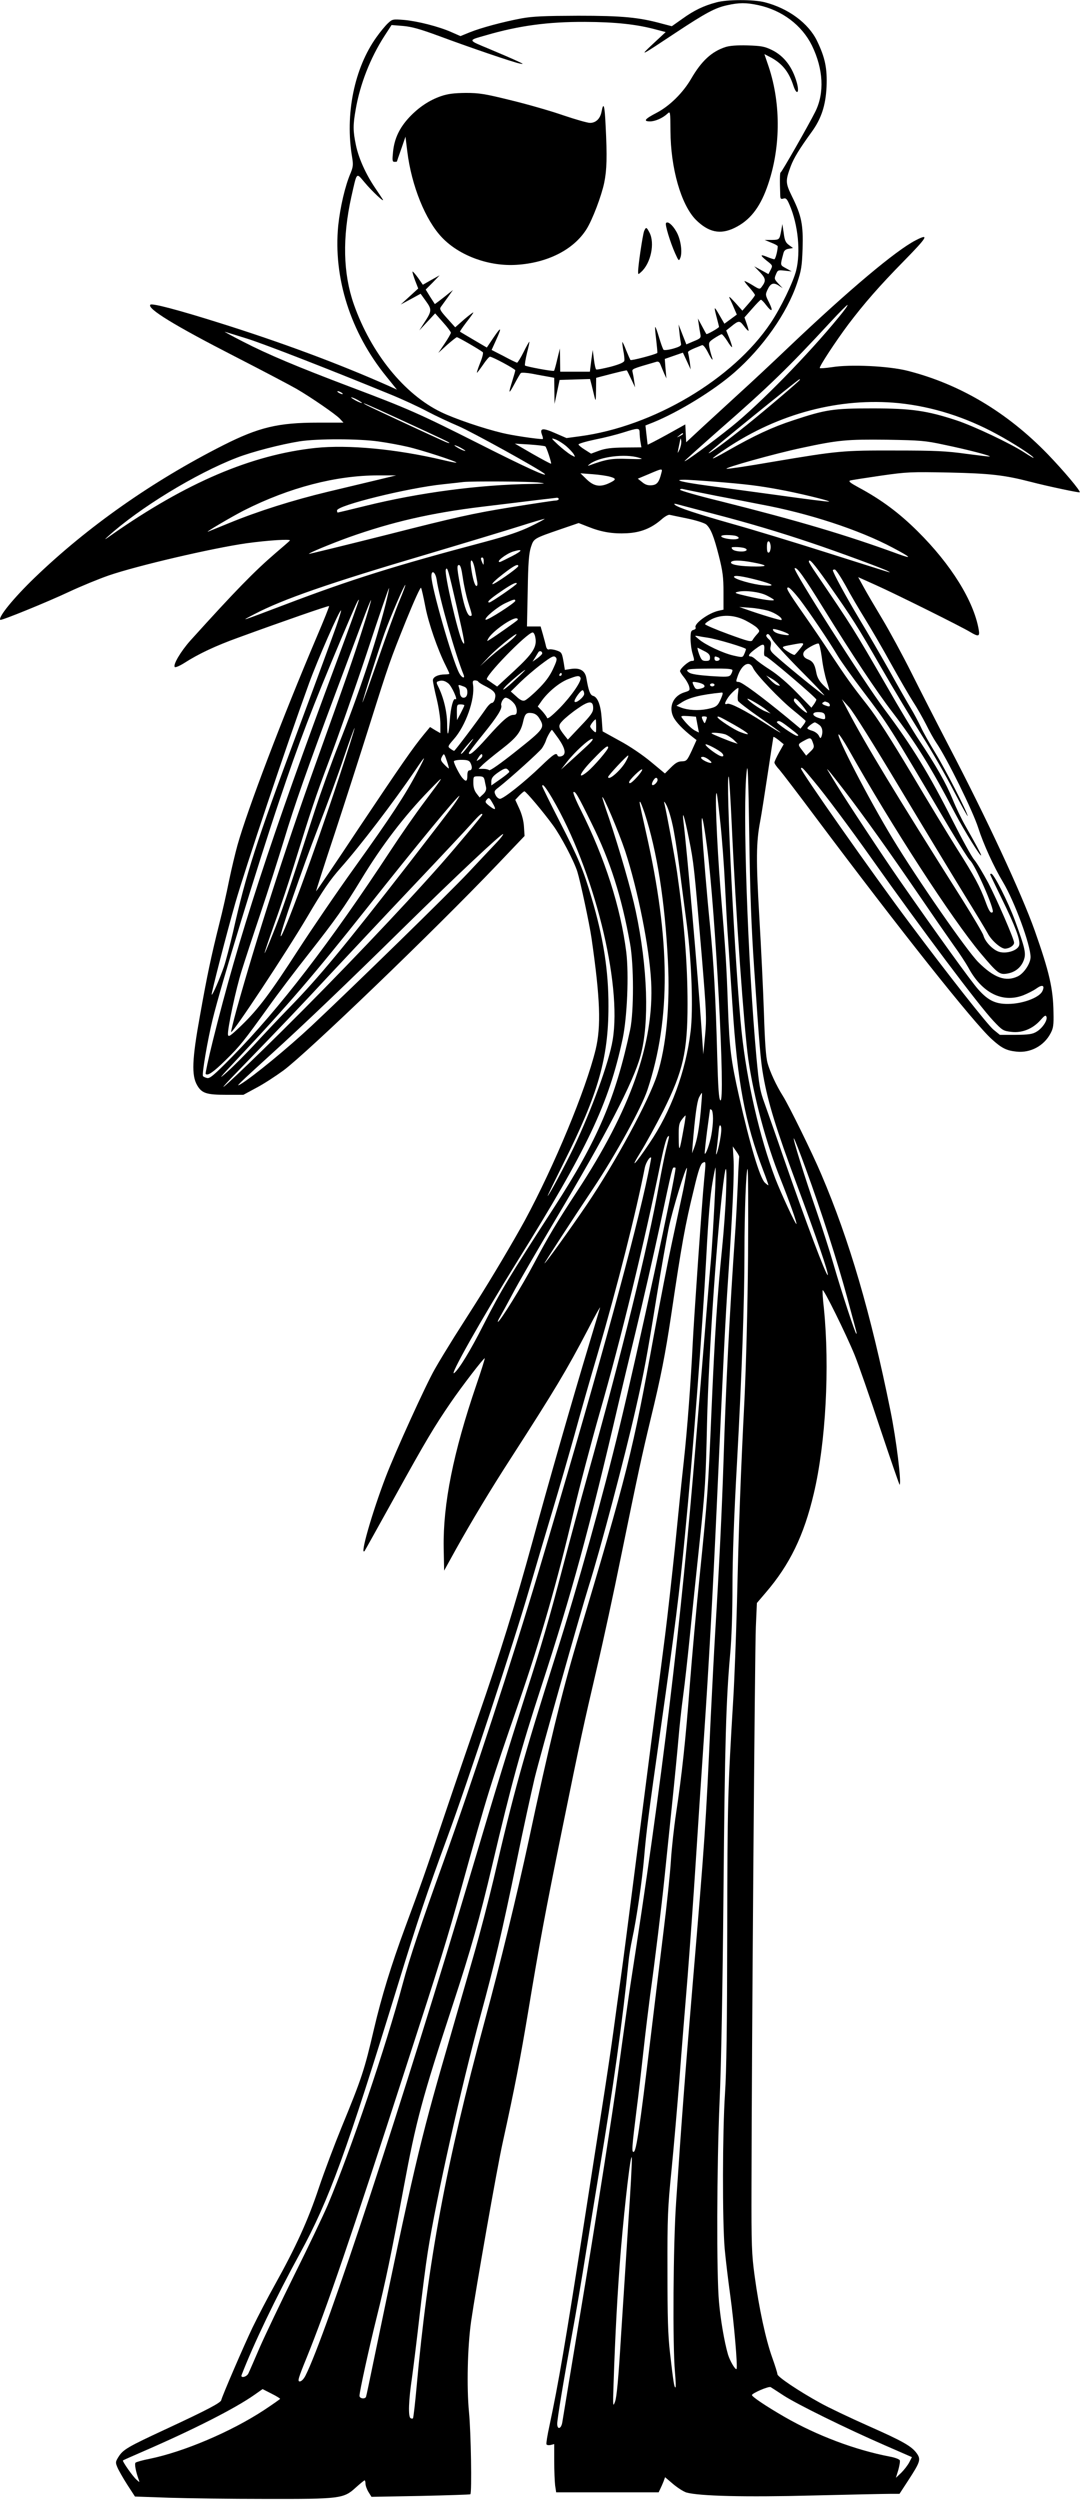 <?xml version="1.0" standalone="no"?>
<!DOCTYPE svg PUBLIC "-//W3C//DTD SVG 20010904//EN"
 "http://www.w3.org/TR/2001/REC-SVG-20010904/DTD/svg10.dtd">
<svg version="1.0" xmlns="http://www.w3.org/2000/svg"
 width="721pt" height="1668pt" viewBox="0 0 721 1668"
 preserveAspectRatio="xMidYMid meet">
<g transform="translate(0,1668) scale(0.1,-0.1)"
fill="#000000" stroke="none">
<path d="M4782 16664 c-84 -22 -150 -54 -226 -109 l-71 -50 -65 17 c-153 42
-263 53 -560 53 -230 -1 -303 -4 -380 -18 -122 -23 -268 -62 -345 -93 l-61
-25 -59 26 c-85 38 -228 74 -318 82 -76 6 -78 5 -108 -23 -17 -16 -51 -57 -75
-91 -149 -207 -212 -517 -163 -804 8 -48 6 -63 -10 -103 -37 -85 -70 -228 -83
-351 -34 -349 82 -713 321 -1007 l71 -88 -57 26 c-331 147 -715 290 -1133 421
-270 85 -445 131 -456 120 -25 -25 161 -139 561 -344 193 -99 379 -197 415
-218 98 -57 262 -170 289 -199 l24 -26 -169 0 c-268 0 -396 -31 -634 -151
-474 -240 -907 -545 -1259 -884 -141 -136 -245 -264 -229 -281 7 -6 312 118
463 189 77 36 194 84 260 107 192 66 695 183 920 215 145 20 302 30 290 18 -5
-6 -48 -43 -95 -83 -144 -124 -268 -251 -569 -584 -65 -73 -118 -163 -104
-177 4 -4 33 8 63 27 95 61 209 115 365 171 290 106 598 213 602 209 2 -2 -35
-95 -83 -207 -229 -539 -462 -1151 -528 -1386 -14 -50 -40 -158 -57 -240 -16
-81 -45 -209 -64 -283 -56 -224 -82 -347 -130 -617 -53 -292 -57 -398 -19
-464 31 -54 63 -64 194 -64 l115 0 87 47 c48 25 129 78 181 116 161 120 999
925 1424 1370 l185 194 -4 61 c-2 39 -14 84 -31 121 l-27 59 27 29 c15 15 30
28 34 28 10 0 128 -140 191 -227 52 -71 138 -234 162 -308 20 -64 81 -348 95
-445 58 -403 65 -588 27 -745 -66 -269 -275 -773 -472 -1138 -79 -144 -221
-384 -331 -557 -33 -52 -96 -151 -140 -220 -43 -69 -102 -165 -130 -215 -59
-102 -265 -555 -328 -720 -92 -241 -175 -531 -141 -494 2 2 93 166 203 364
208 376 263 467 371 625 73 107 223 302 228 297 2 -2 -23 -82 -56 -178 -154
-451 -223 -795 -218 -1087 l3 -152 79 143 c105 188 233 401 369 611 293 455
369 582 510 851 48 94 86 161 83 150 -3 -11 -37 -123 -75 -250 -108 -358 -274
-936 -376 -1311 -114 -416 -221 -761 -361 -1164 -58 -168 -159 -462 -224 -655
-142 -422 -155 -457 -264 -752 -95 -257 -159 -466 -210 -684 -63 -271 -81
-326 -216 -654 -45 -110 -114 -292 -152 -405 -73 -219 -154 -395 -293 -645
-46 -82 -113 -211 -149 -285 -58 -121 -204 -460 -209 -485 -3 -17 -96 -66
-354 -186 -276 -128 -301 -143 -333 -194 -19 -31 -20 -36 -6 -69 8 -19 37 -70
65 -114 l52 -80 227 -8 c125 -4 414 -8 642 -8 501 -1 524 2 604 75 30 27 57
49 60 49 3 0 6 -10 6 -22 0 -13 9 -38 20 -56 l20 -32 327 6 c181 4 330 9 333
11 11 10 4 416 -9 548 -16 167 -10 434 14 605 30 208 174 1029 211 1194 83
378 117 556 169 867 77 465 113 657 225 1209 128 630 145 705 235 1091 42 178
114 511 160 739 115 562 138 669 200 927 66 271 97 429 135 683 72 485 93 602
152 843 30 128 45 170 59 178 23 12 22 14 9 -122 -13 -131 -67 -914 -75 -1074
-13 -264 -36 -576 -60 -795 -14 -124 -40 -382 -59 -575 -20 -192 -49 -453 -65
-580 -16 -126 -59 -459 -96 -740 -36 -280 -90 -701 -120 -935 -30 -234 -65
-506 -79 -605 -14 -99 -37 -265 -51 -370 -14 -104 -50 -345 -80 -535 -30 -190
-79 -507 -110 -705 -133 -853 -176 -1104 -238 -1396 -13 -59 -21 -111 -19
-118 2 -6 14 -8 28 -5 l24 6 0 -115 c0 -63 3 -135 6 -161 l7 -46 342 0 342 0
11 23 c6 12 16 35 22 50 l10 28 54 -46 c30 -25 69 -50 88 -56 85 -24 389 -32
846 -20 251 6 484 11 517 11 l60 0 58 89 c80 123 86 140 58 180 -35 49 -91 81
-326 185 -121 54 -265 122 -320 153 -142 78 -285 174 -285 191 0 8 -16 59 -35
112 -43 120 -88 329 -117 543 -20 147 -22 203 -21 602 1 862 22 3573 29 3730
l7 159 58 68 c161 187 256 382 322 663 80 338 107 842 67 1238 -7 59 -10 112
-8 118 5 14 157 -294 213 -431 25 -61 102 -282 171 -491 70 -209 128 -378 130
-376 13 13 -22 302 -62 497 -131 647 -273 1134 -461 1574 -58 138 -217 461
-257 524 -43 68 -86 161 -102 219 -11 41 -18 141 -24 333 -5 151 -19 442 -31
645 -22 379 -21 494 6 635 8 41 30 183 50 315 20 132 37 243 38 247 1 4 17 -6
36 -21 l33 -27 -31 -55 c-17 -31 -31 -61 -31 -67 0 -7 15 -29 34 -49 18 -21
129 -166 246 -323 556 -742 1051 -1366 1171 -1474 67 -61 99 -76 165 -83 93
-10 183 38 227 121 19 35 22 56 20 141 -2 158 -28 270 -125 545 -89 250 -322
751 -572 1229 -79 152 -192 373 -251 491 -59 118 -147 280 -195 360 -48 80
-104 175 -124 212 l-37 67 118 -53 c132 -59 579 -281 633 -315 52 -31 62 -28
54 17 -33 192 -185 436 -408 657 -123 122 -242 211 -395 293 -55 30 -69 41
-55 46 11 3 102 17 204 32 175 25 200 26 455 21 275 -6 371 -17 545 -62 111
-29 324 -74 328 -70 8 8 -109 146 -213 254 -272 281 -589 469 -937 557 -126
32 -382 44 -504 24 -42 -6 -78 -9 -81 -6 -7 7 105 177 190 291 106 140 207
256 371 423 159 162 173 187 78 138 -132 -68 -446 -332 -841 -707 -112 -107
-263 -248 -335 -313 -72 -66 -181 -166 -243 -223 l-112 -104 -3 59 -3 60 -124
-69 c-69 -38 -126 -67 -127 -66 -1 1 -4 30 -8 65 l-7 63 53 21 c171 70 404
213 541 333 189 165 351 395 418 595 28 83 33 112 37 230 5 160 -7 221 -70
348 -45 92 -45 105 -9 203 21 55 56 113 140 229 64 88 93 176 99 300 5 123 -9
194 -63 306 -57 119 -193 219 -350 259 -75 19 -252 19 -323 -1z m279 -18 c160
-34 292 -134 359 -269 77 -158 85 -317 23 -442 -46 -92 -225 -405 -231 -405
-6 0 -7 -49 -3 -158 1 -19 5 -22 21 -17 17 5 24 -2 41 -42 57 -132 75 -314 44
-438 -20 -79 -103 -250 -170 -350 -251 -375 -784 -691 -1274 -756 l-89 -12
-76 33 c-84 37 -105 34 -87 -13 6 -15 7 -27 3 -27 -42 1 -199 24 -269 41 -126
30 -315 94 -408 139 -245 118 -468 393 -583 720 -72 206 -77 444 -16 719 38
167 31 161 88 94 48 -58 138 -142 121 -113 -5 8 -28 43 -52 78 -62 92 -109
197 -127 284 -20 96 -20 133 -1 240 29 167 97 341 191 487 l48 74 75 -6 c59
-5 113 -20 241 -67 207 -77 494 -175 540 -184 29 -6 26 -3 -20 18 -30 14 -113
50 -185 80 -145 60 -143 56 -23 90 222 65 417 91 663 90 204 -1 345 -16 474
-51 l65 -17 -85 -79 c-94 -88 -87 -84 151 74 201 133 265 167 344 184 80 18
127 18 207 1z m538 -2083 c-201 -246 -525 -577 -714 -729 -133 -107 -315 -240
-315 -231 0 3 105 97 232 209 329 287 466 420 743 720 60 65 111 116 113 113
3 -3 -24 -40 -59 -82z m-3948 -143 c117 -37 537 -200 961 -374 76 -31 184 -81
240 -111 57 -30 151 -74 208 -98 89 -38 545 -290 575 -318 29 -28 -131 45
-445 204 -395 199 -468 231 -850 375 -354 134 -550 216 -717 302 -76 39 -131
69 -122 66 9 -2 76 -23 150 -46z m3689 -274 c0 -6 -235 -206 -355 -302 -134
-108 -255 -197 -254 -187 0 7 598 492 607 493 1 0 2 -2 2 -4z m-3060 -86 c8
-5 11 -10 5 -10 -5 0 -17 5 -25 10 -8 5 -10 10 -5 10 6 0 17 -5 25 -10z m110
-50 c19 -11 31 -19 25 -19 -5 0 -26 8 -45 19 -19 11 -30 19 -25 19 6 0 26 -8
45 -19z m3611 -20 c223 -23 445 -93 654 -207 108 -58 245 -147 245 -158 0 -3
-28 14 -62 36 -94 61 -339 177 -455 215 -195 64 -300 79 -558 79 -262 0 -311
-7 -531 -80 -138 -45 -256 -100 -437 -203 -127 -73 -131 -66 -9 15 351 235
759 342 1153 303z m-3336 -106 c317 -146 335 -155 335 -160 0 -2 -15 2 -32 10
-64 28 -505 233 -524 244 -48 28 8 4 221 -94z m1605 -91 c0 -16 3 -44 6 -63
l6 -35 -114 -1 c-86 -1 -126 -6 -168 -21 l-54 -20 -41 26 c-23 14 -42 30 -43
35 -2 5 48 20 110 33 62 12 147 34 188 47 101 32 110 32 110 -1z m290 -8 c0
-2 -10 -9 -22 -15 -22 -11 -22 -10 -4 4 21 17 26 19 26 11z m-781 -81 c23 -20
46 -45 52 -56 11 -20 11 -20 -22 -2 -17 11 -55 40 -83 66 -48 45 -49 47 -20
37 18 -6 50 -26 73 -45z m757 -25 c-9 -19 -14 -25 -11 -14 2 11 7 38 12 60 6
34 8 36 11 14 2 -15 -4 -42 -12 -60z m-2007 55 c58 -8 144 -24 191 -35 89 -20
333 -99 327 -106 -2 -2 -42 6 -88 17 -313 74 -634 104 -854 81 -427 -46 -861
-231 -1360 -580 -47 -34 -53 -36 -25 -11 208 189 586 420 861 526 103 40 294
89 418 109 121 19 400 18 530 -1z m3776 -22 c150 -31 308 -72 303 -78 -2 -2
-73 7 -158 18 -130 18 -205 22 -470 22 -355 1 -385 -2 -819 -75 -161 -28 -301
-49 -310 -47 -23 5 324 102 499 139 246 53 303 58 570 55 226 -4 256 -6 385
-34z m-2664 -11 c9 -8 42 -111 38 -115 -2 -2 -58 28 -123 65 l-119 69 99 -6
c54 -4 102 -9 105 -13z m-561 -11 c19 -11 31 -19 25 -19 -5 0 -26 8 -45 19
-19 11 -30 19 -25 19 6 0 26 -8 45 -19z m1185 -64 c35 -10 26 -11 -72 -8 -110
4 -146 -2 -263 -45 -8 -3 -4 3 9 12 65 48 233 69 326 41z m150 -103 c-15 -61
-29 -78 -65 -81 -25 -2 -43 4 -63 21 l-29 23 74 31 c91 39 92 39 83 6z m-342
-24 c43 -12 42 -20 -7 -43 -60 -28 -101 -21 -149 25 l-42 41 80 -6 c44 -3 97
-11 118 -17z m-1548 -20 c-66 -16 -217 -52 -335 -80 -237 -57 -468 -130 -660
-209 -69 -28 -132 -54 -140 -57 -31 -11 158 100 240 142 302 152 612 233 895
233 l120 0 -120 -29z m2260 -14 c198 -16 280 -26 415 -51 118 -21 347 -76 335
-81 -6 -2 -157 17 -335 42 -179 24 -395 54 -480 65 -162 22 -227 38 -158 39
20 1 120 -6 223 -14z m-1185 -5 c49 -6 43 -7 -50 -9 -352 -5 -751 -58 -1108
-146 -101 -25 -185 -45 -187 -45 -3 0 -5 6 -5 14 0 34 475 151 710 175 58 6
119 13 135 15 60 6 451 4 505 -4z m1185 -89 c110 -21 241 -46 290 -56 321 -59
661 -170 886 -290 121 -64 133 -77 39 -43 -349 128 -670 223 -1192 354 -148
36 -268 71 -268 76 0 6 10 8 23 4 12 -3 112 -23 222 -45z m-1055 -21 c0 -5
-10 -10 -22 -10 -12 0 -150 -21 -306 -46 -241 -39 -363 -66 -810 -180 -290
-73 -528 -131 -530 -130 -4 5 148 68 264 110 292 104 554 164 894 205 140 17
307 37 370 45 63 7 121 14 128 15 6 0 12 -3 12 -9z m1020 -95 c247 -64 451
-125 665 -197 179 -60 494 -176 515 -190 18 -12 69 -27 -411 125 -217 69 -500
155 -629 191 -237 67 -367 110 -385 128 -7 7 -3 8 10 5 11 -3 117 -31 235 -62z
m-160 -35 c58 -12 113 -30 124 -39 31 -27 52 -80 85 -210 26 -103 31 -143 31
-241 l0 -118 -32 -7 c-69 -15 -169 -89 -154 -113 3 -5 -3 -12 -14 -15 -17 -4
-20 -14 -20 -59 0 -30 6 -76 14 -101 13 -45 13 -47 -6 -47 -20 0 -78 -51 -78
-68 0 -6 12 -24 26 -41 14 -17 29 -43 34 -59 7 -28 6 -30 -29 -41 -75 -22
-109 -95 -76 -164 16 -34 64 -84 128 -134 l27 -21 -32 -71 c-31 -66 -35 -70
-65 -71 -25 0 -43 -10 -73 -40 l-41 -41 -94 78 c-54 45 -142 105 -208 140
l-114 63 -6 84 c-6 91 -27 145 -58 153 -19 5 -30 34 -44 116 -8 51 -41 72
-100 64 l-44 -7 -6 38 c-13 77 -14 80 -50 92 -20 7 -42 9 -49 7 -9 -4 -17 4
-21 21 -3 15 -13 51 -21 80 l-15 52 -46 0 -45 0 5 238 c3 188 8 248 21 290 20
60 16 58 205 123 l114 39 64 -25 c87 -35 164 -48 259 -43 92 5 162 33 230 92
21 19 46 33 54 31 8 -2 62 -13 120 -25z m-1045 -51 c-75 -36 -153 -63 -310
-105 -600 -159 -893 -251 -1332 -418 -309 -117 -305 -116 -203 -63 189 99 501
207 1145 397 259 77 540 162 625 189 85 27 160 49 165 49 6 0 -35 -22 -90 -49z
m1369 -65 c35 -14 14 -26 -35 -22 -69 7 -89 28 -27 28 26 0 53 -3 62 -6z m231
-74 c0 -18 -6 -35 -12 -37 -9 -3 -13 8 -13 37 0 29 4 40 13 38 6 -3 12 -20 12
-38z m-178 -6 c13 -4 20 -10 17 -15 -9 -15 -81 -10 -94 6 -11 13 -8 15 21 15
19 0 44 -3 56 -6z m-1547 -54 c-41 -21 -78 -39 -82 -40 -33 -2 40 55 88 70 67
20 64 6 -6 -30z m-191 -37 c0 -25 -1 -26 -9 -8 -12 27 -12 35 0 35 6 0 10 -12
9 -27z m-59 -50 c6 -32 13 -70 16 -85 3 -16 1 -28 -5 -28 -11 0 -26 49 -36
123 -10 69 11 60 25 -10z m1863 43 c89 -17 95 -26 16 -26 -101 0 -169 11 -169
26 0 18 61 18 153 0z m490 -133 c168 -239 201 -291 359 -566 83 -144 205 -347
271 -452 66 -104 162 -271 213 -370 52 -99 94 -175 94 -170 0 22 -150 314
-215 420 -37 61 -82 139 -98 175 -17 36 -47 92 -67 125 -20 33 -83 143 -139
244 -57 101 -148 258 -203 349 -88 147 -178 312 -178 327 0 3 6 5 13 5 7 0 39
-48 72 -107 32 -60 91 -160 130 -223 39 -63 118 -198 174 -300 57 -102 123
-216 147 -253 25 -38 63 -105 86 -150 22 -45 53 -100 68 -122 72 -105 245
-457 281 -570 33 -104 103 -258 165 -361 77 -129 184 -419 184 -500 0 -42 -44
-109 -86 -129 -80 -38 -159 -9 -263 95 -77 77 -408 554 -572 825 -158 260
-383 695 -360 695 5 0 35 -46 67 -102 286 -509 689 -1130 880 -1358 111 -132
126 -144 173 -137 53 7 95 38 114 86 19 47 12 80 -58 271 -45 122 -140 310
-157 310 -4 0 -8 -2 -8 -4 0 -2 36 -77 80 -167 88 -179 123 -273 114 -306 -9
-35 -84 -59 -134 -44 -42 13 -94 67 -105 110 -4 14 -66 120 -139 236 -451 713
-648 1039 -764 1260 l-42 80 48 -53 c28 -31 167 -253 336 -535 159 -265 353
-585 431 -712 78 -126 149 -244 158 -261 24 -48 88 -104 117 -104 29 1 60 21
60 40 0 24 -113 285 -173 400 -34 63 -75 132 -93 153 -18 21 -82 138 -143 259
-159 315 -271 498 -457 746 -138 184 -612 927 -599 940 13 13 60 -53 193 -268
190 -307 352 -552 462 -695 156 -205 254 -362 415 -670 63 -119 175 -300 175
-282 0 8 -38 78 -106 198 -24 42 -62 120 -84 175 -43 106 -112 227 -221 390
-37 55 -136 219 -219 365 -225 389 -227 392 -472 753 -27 39 -48 74 -48 78 0
26 30 -8 123 -139z m-2433 30 c7 -49 23 -122 36 -163 27 -85 28 -90 14 -90
-18 0 -39 56 -59 156 -31 160 -33 184 -17 184 10 0 17 -25 26 -87z m370 80
c-1 -13 -161 -124 -172 -121 -7 3 24 32 68 66 73 57 104 73 104 55z m-411
-270 c53 -231 61 -277 37 -233 -29 55 -121 453 -110 479 10 24 16 2 73 -246z
m-134 180 c17 -120 126 -504 180 -635 12 -31 -14 -20 -30 12 -47 91 -185 572
-185 645 0 46 27 29 35 -22z m2144 -4 c106 -28 121 -42 41 -35 -75 6 -200 42
-200 57 0 13 56 5 159 -22z m-1609 -23 c0 -8 -172 -126 -183 -126 -21 0 3 23
78 74 71 49 105 65 105 52z m-782 -112 c-23 -54 -88 -232 -144 -394 -57 -162
-103 -291 -104 -287 0 12 106 348 147 462 39 109 134 328 139 322 2 -2 -15
-48 -38 -103z m172 -44 c21 -109 82 -285 136 -392 13 -26 24 -50 24 -53 0 -3
-13 -5 -29 -5 -46 0 -81 -17 -81 -39 0 -11 11 -66 25 -123 14 -57 25 -132 25
-166 l0 -64 -35 20 -34 21 -39 -47 c-76 -92 -154 -205 -437 -628 -156 -236
-285 -425 -285 -421 0 4 56 180 126 390 69 210 172 531 229 712 134 425 138
436 247 707 53 130 95 223 99 216 4 -7 17 -65 29 -128z m-265 21 c-67 -265
-183 -610 -315 -941 -45 -113 -118 -315 -162 -450 -181 -559 -220 -672 -278
-815 -76 -189 -71 -164 17 85 39 107 93 272 122 365 120 387 145 462 240 715
55 146 167 464 248 707 80 244 148 441 150 439 2 -2 -8 -49 -22 -105z m2762
32 c64 -84 195 -277 258 -383 22 -36 94 -137 161 -225 180 -238 164 -212 586
-926 64 -107 124 -201 133 -209 34 -28 167 -331 152 -346 -12 -12 -25 7 -47
68 -37 101 -75 172 -190 353 -59 94 -197 321 -306 505 -137 229 -229 373 -294
456 -107 136 -138 180 -247 344 -41 63 -119 178 -173 255 -116 166 -126 185
-107 185 8 0 41 -35 74 -77z m-219 24 c24 -12 46 -25 48 -29 7 -11 -75 0 -181
25 -79 18 -86 22 -60 28 47 12 146 0 193 -24z m-2868 -435 c-447 -1200 -657
-1843 -830 -2540 -29 -117 -50 -215 -47 -218 14 -14 53 13 135 94 95 93 119
124 287 357 59 83 178 240 265 350 183 233 238 311 350 495 140 231 289 425
455 596 109 112 108 110 -31 -76 -56 -74 -159 -222 -229 -329 -400 -609 -741
-1053 -1057 -1374 -120 -122 -148 -145 -166 -140 -12 3 -25 9 -27 13 -8 13 31
242 65 380 54 222 303 1037 444 1455 133 396 221 625 419 1095 90 212 108 252
113 248 2 -3 -64 -185 -146 -406z m170 210 c-60 -189 -103 -314 -323 -927
-191 -533 -389 -1149 -517 -1609 -22 -81 -39 -150 -37 -152 10 -11 368 531
507 766 110 187 152 247 225 330 129 145 352 437 497 650 73 108 76 107 17 -5
-82 -157 -180 -306 -421 -642 -123 -171 -290 -417 -373 -545 -188 -291 -269
-400 -381 -508 -76 -73 -89 -82 -92 -64 -5 34 54 310 92 429 19 61 75 232 125
380 50 149 120 369 157 490 69 230 155 474 346 985 63 168 141 376 173 462 32
87 60 156 62 154 2 -2 -23 -89 -57 -194z m1020 189 c0 -13 -190 -135 -198
-126 -11 11 77 85 133 111 55 26 65 28 65 15z m1688 -66 c49 -15 100 -50 89
-62 -5 -4 -138 36 -242 73 l-40 14 70 -5 c39 -2 94 -12 123 -20z m-2884 -106
c-20 -57 -134 -367 -254 -689 -282 -758 -346 -956 -434 -1348 -21 -89 -48
-194 -61 -232 -28 -81 -76 -192 -82 -187 -4 5 100 409 158 612 68 237 344
1058 492 1465 57 157 205 495 214 487 2 -2 -13 -51 -33 -108z m2733 41 c33
-17 68 -39 78 -50 18 -20 18 -21 -2 -43 -11 -12 -24 -29 -29 -38 -8 -14 -28
-9 -162 40 -85 31 -154 61 -155 66 0 6 19 20 43 33 66 33 150 31 227 -8z
m-1524 1 c-13 -12 -145 -105 -176 -124 -28 -18 -28 -18 -18 1 26 49 170 150
194 135 5 -3 5 -8 0 -12z m1812 -93 c6 -7 -6 -8 -35 -3 -45 7 -70 20 -70 36 0
9 90 -19 105 -33z m-1691 -22 c12 -62 -16 -106 -140 -221 l-115 -106 -32 22
c-18 13 -34 24 -36 25 -21 16 268 313 305 314 7 0 15 -15 18 -34z m-139 4
c-10 -11 -43 -39 -74 -62 -31 -23 -78 -62 -106 -87 l-50 -46 55 59 c70 74 236
203 175 136z m1720 -16 c11 -20 95 -112 187 -205 93 -93 165 -169 161 -169 -8
0 -233 182 -317 257 -43 37 -47 45 -41 72 5 23 2 34 -14 47 -11 10 -18 21 -15
26 10 15 19 8 39 -28z m-430 11 c62 -9 255 -67 255 -76 0 -4 -5 -19 -11 -32
-11 -25 -11 -25 -73 -11 -70 16 -187 71 -231 109 -30 25 -30 25 -5 21 14 -3
43 -8 65 -11z m615 -75 c-17 -22 -34 -40 -36 -40 -10 0 -49 23 -68 39 -17 15
-15 17 40 27 100 19 100 19 64 -26z m147 -61 c6 -52 21 -121 32 -154 11 -33
19 -61 17 -62 -1 -1 -19 15 -40 36 -28 28 -41 52 -47 86 -10 54 -23 73 -56 86
-30 11 -39 35 -22 55 16 19 81 54 94 50 5 -1 15 -45 22 -97z m-385 51 c-3 -29
0 -40 10 -40 14 0 338 -276 338 -288 0 -4 -7 -18 -16 -31 l-17 -23 -97 100
c-60 62 -128 120 -176 151 -44 28 -88 60 -99 71 -12 11 -26 20 -33 20 -23 0
-12 18 30 49 55 41 64 40 60 -9z m-399 -5 c27 -13 37 -25 37 -42 0 -19 -5 -23
-28 -23 -24 0 -30 6 -45 46 -9 25 -13 44 -9 42 4 -2 24 -12 45 -23z m-1083
-15 c0 -5 -15 -19 -32 -32 l-33 -23 16 25 c8 14 19 31 23 38 8 13 26 7 26 -8z
m71 -106 c-22 -47 -52 -87 -100 -134 -38 -38 -78 -71 -88 -74 -14 -5 -31 3
-56 27 l-37 33 63 62 c34 33 98 88 142 121 68 51 82 58 94 46 12 -11 9 -23
-18 -81z m1103 80 c18 -7 12 -24 -10 -24 -8 0 -14 7 -14 15 0 17 2 18 24 9z
m234 -72 c18 -41 180 -211 270 -283 42 -34 78 -65 80 -69 1 -4 -6 -17 -16 -29
l-18 -23 -89 74 c-173 142 -303 238 -324 238 -19 0 -19 2 -6 39 28 80 79 107
103 53z m-138 -15 c0 -7 -6 -21 -12 -30 -11 -14 -28 -15 -134 -8 -82 6 -129
13 -143 23 -33 23 -15 26 147 27 111 1 142 -2 142 -12z m-1446 -59 c-65 -62
-104 -89 -74 -53 17 21 128 115 136 115 3 0 -25 -28 -62 -62z m306 32 c0 -5
-5 -10 -11 -10 -5 0 -7 5 -4 10 3 6 8 10 11 10 2 0 4 -4 4 -10z m125 -21 c12
-19 -59 -122 -139 -204 -55 -55 -81 -75 -84 -65 -2 8 -18 29 -33 46 l-29 30
28 40 c44 60 118 121 176 143 59 23 72 25 81 10z m1322 -41 c13 -15 13 -16 -5
-11 -11 2 -33 19 -48 35 l-29 31 33 -19 c18 -10 40 -27 49 -36z m-2204 2 c23
-18 68 -118 47 -105 -14 9 -31 -56 -37 -140 -8 -109 -18 -121 -18 -22 -1 80
-24 176 -61 249 -11 21 -11 28 -1 31 24 10 45 7 70 -13z m199 13 c2 -5 19 -16
38 -26 69 -35 83 -51 75 -85 -3 -18 -13 -32 -20 -32 -8 0 -24 -15 -36 -32 -68
-98 -212 -288 -217 -288 -4 0 -15 7 -26 15 -18 13 -17 16 23 62 80 90 143 268
129 364 -4 23 -1 29 13 29 9 0 19 -3 21 -7z m1509 -25 c6 -9 1 -15 -14 -20
-38 -11 -43 -9 -56 18 -12 27 -12 27 25 21 21 -4 41 -12 45 -19z m69 2 c0 -5
-7 -10 -15 -10 -8 0 -15 5 -15 10 0 6 7 10 15 10 8 0 15 -4 15 -10z m-1676
-10 c20 -7 26 -17 26 -39 0 -18 -6 -31 -17 -35 -18 -7 -33 9 -33 36 0 9 -3 23
-6 32 -7 19 -4 19 30 6z m1833 -46 c-3 -19 -3 -42 0 -50 3 -8 64 -55 137 -106
183 -127 195 -141 31 -36 -118 76 -221 129 -239 122 -21 -8 -20 4 4 41 17 26
58 64 69 65 2 0 1 -16 -2 -36z m-1027 -4 c0 -20 -55 -66 -64 -52 -7 12 45 83
55 76 5 -3 9 -14 9 -24z m915 -27 c-23 -54 -31 -61 -93 -74 -60 -12 -130 -8
-176 10 l-30 12 30 19 c51 35 131 55 272 69 9 1 9 -8 -3 -36z m-1383 -37 c10
-11 18 -33 18 -48 0 -22 -5 -28 -22 -28 -31 0 -72 -35 -178 -154 -82 -92 -120
-123 -120 -100 0 4 42 59 94 123 98 121 131 174 122 196 -2 7 2 22 10 34 13
18 19 19 37 10 12 -6 30 -21 39 -33z m1683 -42 l30 -25 -37 15 c-34 13 -118
73 -118 83 0 8 95 -48 125 -73z m240 30 c20 -25 35 -47 33 -49 -8 -8 -88 66
-88 81 0 25 17 15 55 -32z m-1395 -19 c0 -27 -14 -47 -85 -121 l-84 -89 -20
25 c-45 57 -47 68 -15 101 16 17 59 53 97 79 79 56 107 57 107 5z m1564 39 c9
-3 16 -12 16 -19 0 -11 -6 -11 -30 -2 -20 7 -25 14 -17 19 15 9 12 9 31 2z
m-2424 -21 c-1 -5 -12 -28 -25 -53 l-24 -45 -1 53 c0 49 1 52 25 52 14 0 25
-3 25 -7z m501 -87 c38 -62 32 -69 -154 -217 -104 -83 -176 -133 -181 -128 -6
5 -24 9 -40 9 l-31 0 30 30 c17 16 73 62 125 102 99 77 126 112 142 181 12 55
22 64 59 59 21 -3 37 -14 50 -36z m1907 17 c4 -26 -2 -27 -47 -12 -48 17 -39
42 14 37 22 -2 31 -9 33 -25z m-852 -58 l10 -53 -26 13 c-23 12 -59 47 -87 85
-10 13 -4 15 41 12 l52 -4 10 -53z m63 48 c0 -5 -4 -16 -8 -26 -6 -17 -8 -16
-19 7 -10 23 -9 26 8 26 11 0 20 -3 19 -7z m182 -49 c105 -60 121 -79 42 -49
-43 16 -153 88 -153 100 0 10 15 3 111 -51z m-921 -11 c0 -45 0 -46 -20 -28
-11 10 -20 23 -20 28 0 10 29 47 37 47 1 0 3 -21 3 -47z m1290 -9 c59 -45 68
-54 52 -54 -17 0 -142 86 -136 93 13 12 23 8 84 -39z m198 20 c22 -15 28 -47
16 -79 -6 -14 -8 -13 -18 7 -6 12 -26 27 -44 32 -17 5 -32 12 -32 17 0 8 40
39 50 39 3 0 16 -7 28 -16z m-3207 -359 c-157 -477 -374 -1065 -387 -1052 -9
9 145 454 249 722 58 149 136 361 173 472 38 111 70 199 71 195 2 -4 -46 -155
-106 -337z m1468 266 c46 -67 53 -106 19 -117 -13 -4 -24 -2 -26 5 -7 22 -26
10 -111 -72 -110 -106 -250 -217 -273 -217 -10 0 -24 12 -30 26 -11 23 -9 28
23 52 76 60 268 233 287 259 10 15 23 39 27 53 7 23 34 70 40 70 1 0 21 -27
44 -59z m1118 27 c15 -7 39 -23 53 -36 l25 -25 -25 8 c-30 9 -143 55 -149 61
-10 10 71 3 96 -8z m581 -57 c9 -25 7 -32 -18 -56 l-28 -27 -27 36 c-31 40
-31 40 17 66 39 21 43 19 56 -19z m-2280 11 c-45 -62 -63 -82 -70 -82 -5 0 10
22 34 50 43 50 61 66 36 32z m760 -39 c-34 -32 -85 -78 -113 -103 l-50 -45 39
50 c53 68 147 154 169 155 12 0 -3 -19 -45 -57z m914 -40 c16 -20 3 -27 -24
-12 -37 20 -88 61 -88 71 0 11 95 -39 112 -59z m-762 39 c0 -15 -95 -125 -137
-160 -76 -62 -51 -7 39 84 76 79 98 95 98 76z m-1076 -92 c8 -24 14 -45 12
-47 -1 -2 -15 10 -30 26 -24 25 -26 32 -16 51 14 26 15 26 34 -30z m236 37 c0
-7 -9 -18 -21 -25 -17 -11 -20 -11 -13 0 20 36 34 46 34 25z m958 -38 c-32
-58 -118 -133 -118 -103 0 10 124 142 133 143 5 1 -2 -17 -15 -40z m550 15
c34 -24 26 -33 -13 -16 -35 16 -46 32 -22 32 7 0 23 -7 35 -16z m-1588 -23
c15 -28 12 -51 -5 -51 -10 0 -15 -11 -15 -35 0 -39 -9 -44 -32 -17 -19 20 -58
97 -58 112 0 5 22 10 50 10 38 0 52 -4 60 -19z m1895 -1376 c35 -518 43 -616
61 -715 31 -177 87 -357 222 -720 132 -354 216 -599 208 -608 -9 -9 -146 354
-292 775 -51 149 -110 315 -129 369 -32 87 -37 119 -55 308 -58 640 -94 1674
-65 1911 7 64 11 -25 17 -430 5 -371 14 -614 33 -890z m-1635 1315 c0 -4 -27
-26 -60 -49 l-60 -42 0 28 c1 22 11 35 47 60 35 24 50 29 60 21 7 -6 13 -14
13 -18z m2032 -61 c78 -93 243 -314 388 -519 333 -471 716 -981 812 -1082 59
-63 66 -67 119 -73 72 -9 143 20 194 77 28 32 36 37 41 24 9 -23 -27 -77 -66
-100 -28 -17 -53 -20 -140 -21 l-105 0 -43 35 c-39 32 -299 362 -563 715 -242
323 -729 1017 -722 1028 6 10 10 7 85 -84z m-1172 34 c-39 -44 -60 -59 -60
-42 0 15 80 92 87 85 3 -3 -9 -22 -27 -43z m1377 -98 c136 -178 298 -405 493
-690 90 -132 196 -285 235 -340 40 -55 84 -123 99 -150 91 -170 227 -239 367
-186 30 12 70 32 89 46 39 28 57 20 39 -18 -18 -40 -117 -80 -210 -85 -97 -5
-149 18 -219 97 -46 51 -276 370 -527 731 -107 154 -349 521 -416 630 -22 36
-47 76 -55 90 -27 43 2 9 105 -125z m-2402 70 c3 -14 7 -36 10 -48 3 -16 -3
-31 -19 -46 l-24 -22 -21 27 c-14 18 -21 41 -21 70 0 44 0 44 35 44 29 0 35
-4 40 -25z m1650 -296 c27 -594 83 -1375 111 -1569 37 -254 119 -560 215 -798
57 -143 111 -294 106 -299 -6 -5 -103 205 -141 303 -104 274 -190 647 -225
979 -43 402 -109 1727 -86 1703 3 -3 12 -146 20 -319z m-495 297 c0 -16 -28
-42 -36 -33 -8 7 14 47 26 47 6 0 10 -6 10 -14z m-703 -123 c277 -474 467
-1233 403 -1613 -24 -148 -142 -470 -261 -719 -61 -126 -166 -321 -173 -321
-2 0 47 100 108 223 229 457 298 696 298 1042 1 237 -34 459 -113 725 -56 190
-85 260 -215 513 -63 123 -114 227 -114 231 0 22 22 -5 67 -81z m263 -168
c124 -249 200 -489 256 -800 26 -141 26 -456 1 -575 -98 -458 -217 -737 -507
-1185 -308 -476 -350 -546 -474 -788 -85 -168 -161 -292 -193 -318 -41 -34
177 353 418 741 472 758 613 1054 706 1490 30 144 42 426 24 577 -38 300 -142
626 -306 953 -30 59 -51 111 -47 114 11 11 29 -19 122 -209z m859 5 c11 -102
25 -288 31 -415 6 -126 15 -293 21 -370 5 -77 18 -273 29 -435 33 -512 83
-779 206 -1102 19 -49 34 -92 34 -96 0 -3 -11 5 -24 17 -33 31 -100 255 -172
575 -54 241 -64 318 -74 591 -11 310 -14 354 -51 804 -24 305 -38 663 -24 626
3 -5 13 -93 24 -195z m-1779 121 c-23 -33 -157 -207 -297 -388 -441 -567 -603
-763 -798 -963 -78 -80 -185 -194 -239 -253 -55 -59 -135 -140 -180 -180 -66
-59 -53 -42 74 93 332 353 508 558 859 1000 336 424 605 750 618 750 2 0 -14
-27 -37 -59z m266 -3 c18 -34 8 -35 -31 -4 -26 21 -28 26 -16 40 15 18 18 16
47 -36z m878 -308 c84 -257 161 -640 173 -870 21 -407 -138 -857 -495 -1400
-134 -205 -189 -296 -288 -482 -78 -148 -227 -388 -240 -388 -3 0 3 15 14 33
10 17 48 86 83 152 34 66 165 291 289 500 335 562 518 914 566 1090 60 219 48
590 -32 966 -28 133 -107 407 -178 619 -26 74 -46 137 -45 140 3 21 108 -226
153 -360z m314 185 c12 -49 33 -180 47 -290 14 -110 37 -285 51 -390 31 -235
43 -565 24 -711 -32 -263 -131 -531 -275 -743 -95 -142 -135 -182 -60 -61 36
58 105 184 154 280 131 263 161 392 161 710 0 273 -22 545 -70 880 -17 112
-68 390 -86 465 -2 11 4 4 14 -15 11 -19 29 -75 40 -125z m-184 68 c82 -252
135 -586 155 -985 15 -293 -11 -569 -71 -757 -55 -173 -280 -588 -472 -871
-113 -166 -274 -390 -281 -390 -4 0 182 286 325 500 149 223 324 541 363 660
156 474 153 995 -10 1715 -47 211 -46 205 -40 205 3 0 17 -35 31 -77z m-1084
-9 c0 -6 -171 -211 -275 -329 -264 -299 -686 -742 -1063 -1115 -343 -339 -519
-498 -281 -254 270 278 394 408 604 634 121 129 368 393 550 585 183 193 358
380 391 417 54 61 74 78 74 62z m1379 -159 c33 -163 35 -186 86 -785 31 -377
33 -414 22 -530 l-12 -125 -13 190 c-22 325 -97 1185 -119 1360 -11 92 6 40
36 -110z m121 -55 c56 -419 125 -1726 89 -1692 -10 9 -15 81 -21 300 -10 385
-24 629 -47 857 -21 205 -47 515 -55 660 -6 122 8 71 34 -125z m-1401 32 c-25
-26 -112 -119 -194 -206 -132 -140 -752 -746 -1045 -1021 -156 -146 -393 -341
-475 -390 -38 -22 -13 2 210 205 215 195 505 472 879 840 356 350 657 632 665
625 2 -3 -15 -27 -40 -53z m1360 -1787 c-11 -124 -25 -201 -45 -254 l-14 -36
4 55 c16 194 29 289 43 318 9 17 17 31 19 29 2 -1 -2 -52 -7 -112z m81 -59 c0
-29 -5 -78 -11 -109 -10 -57 -37 -132 -44 -125 -2 2 5 69 15 148 11 80 20 146
20 148 0 2 5 0 10 -3 6 -3 10 -30 10 -59z m-196 -67 c-28 -156 -32 -164 -33
-61 -1 81 2 97 21 122 12 16 23 28 25 27 1 -2 -4 -41 -13 -88z m242 -81 c-15
-79 -33 -126 -22 -58 3 19 8 66 12 104 4 52 8 66 16 53 6 -12 4 -44 -6 -99z
m-342 15 c-2 -10 -11 -46 -19 -80 -8 -34 -29 -136 -45 -226 -76 -424 -248
-1123 -480 -1952 -43 -154 -117 -428 -165 -610 -89 -340 -141 -517 -244 -835
-113 -352 -201 -637 -356 -1160 -459 -1542 -979 -3123 -1116 -3392 -12 -23
-27 -38 -38 -38 -16 0 -10 21 46 158 131 323 300 816 656 1917 247 762 274
848 382 1235 169 609 192 682 377 1215 149 432 257 807 367 1275 38 162 117
462 175 665 142 493 297 1129 407 1670 27 128 41 175 54 175 2 0 1 -8 -1 -17z
m914 -198 c106 -289 214 -627 277 -860 31 -115 59 -218 61 -227 3 -10 3 -18 1
-18 -7 0 -97 273 -152 463 -25 87 -76 245 -112 350 -82 236 -165 503 -153 491
5 -5 40 -94 78 -199z m-443 75 c-1 -3 -6 -79 -9 -170 -4 -91 -11 -228 -16
-305 -40 -575 -64 -1050 -80 -1560 -11 -332 -28 -684 -55 -1130 -8 -132 -21
-388 -30 -570 -34 -745 -39 -811 -120 -1775 -52 -620 -74 -907 -111 -1460 -20
-284 -24 -962 -8 -1137 5 -57 7 -103 3 -103 -8 0 -14 38 -36 230 -14 122 -17
238 -17 550 -1 356 2 422 27 670 15 151 38 419 52 595 13 176 38 487 55 690
16 204 41 552 55 775 14 223 39 599 55 835 31 454 59 963 85 1535 44 972 57
1239 75 1505 31 464 43 724 37 813 l-5 83 23 -33 c13 -18 22 -35 20 -38z
m-625 -191 c-102 -458 -355 -1370 -711 -2564 -184 -616 -443 -1404 -641 -1955
-146 -404 -225 -640 -269 -805 -113 -422 -347 -1112 -501 -1478 -29 -67 -127
-274 -220 -460 -92 -186 -197 -406 -234 -490 -36 -84 -70 -162 -76 -174 -12
-24 -54 -33 -45 -10 79 205 229 518 390 812 194 355 311 677 656 1800 128 417
191 606 329 980 136 369 443 1299 542 1640 45 154 117 397 160 540 43 143 108
368 145 500 36 132 106 378 156 546 131 448 256 942 314 1239 7 32 33 75 42
66 2 -2 -15 -86 -37 -187z m200 118 c0 -60 -254 -1234 -375 -1732 -111 -460
-278 -1058 -420 -1505 -227 -717 -283 -919 -420 -1510 -32 -135 -92 -366 -135
-515 -43 -148 -125 -434 -183 -635 -173 -597 -220 -798 -483 -2065 -25 -121
-47 -227 -50 -236 -5 -19 -44 -14 -44 5 0 29 65 324 114 521 60 241 97 418
181 869 83 446 122 592 330 1226 116 353 179 575 260 920 133 564 192 777 330
1200 203 623 318 1044 515 1890 17 74 69 290 115 480 46 190 118 505 160 700
85 399 83 390 96 390 5 0 9 -1 9 -3z m51 -148 c-17 -79 -51 -238 -76 -354 -25
-115 -79 -392 -120 -615 -141 -777 -175 -913 -515 -2050 -98 -329 -188 -700
-320 -1319 -78 -362 -191 -827 -294 -1206 -258 -951 -380 -1607 -455 -2443
-10 -111 -21 -205 -24 -208 -3 -3 -10 -3 -16 1 -17 10 -13 120 9 267 10 73 33
257 50 408 17 151 42 347 56 435 56 356 224 1104 352 1576 92 336 145 563 241
1029 43 212 98 461 120 555 40 163 302 1092 361 1280 76 239 241 863 314 1185
56 246 73 336 140 750 30 184 67 391 81 460 24 116 113 406 121 397 2 -2 -9
-69 -25 -148z m214 19 c-6 -145 -23 -427 -30 -498 -5 -46 -36 -429 -100 -1210
-99 -1212 -224 -2253 -435 -3605 -11 -71 -50 -344 -85 -605 -36 -261 -133
-882 -215 -1380 -83 -498 -153 -922 -156 -942 -7 -45 -34 -53 -34 -10 0 31 43
292 100 602 22 118 65 370 95 560 31 190 69 424 85 520 93 553 157 1010 196
1400 3 36 14 103 24 150 29 131 68 401 80 545 15 177 30 293 110 855 96 676
125 902 164 1310 51 521 115 1357 141 1840 14 271 26 411 42 503 9 53 18 97
20 97 1 0 1 -60 -2 -132z m72 -40 c-3 -90 -15 -253 -26 -363 -32 -315 -49
-574 -71 -1085 -23 -541 -26 -582 -80 -1115 -22 -214 -51 -538 -65 -720 -28
-368 -53 -598 -91 -850 -14 -93 -30 -237 -35 -319 -5 -83 -27 -294 -49 -470
-22 -177 -62 -510 -90 -741 -69 -572 -92 -727 -109 -733 -15 -5 -13 26 19 283
11 83 31 256 45 385 14 129 35 298 45 375 32 228 78 609 95 775 9 85 31 304
50 485 19 182 39 389 45 460 6 72 19 195 30 275 11 80 31 260 45 400 14 140
44 426 66 635 37 344 41 418 49 785 11 482 72 1356 116 1658 13 85 17 38 11
-120z m147 -415 c-3 -357 -13 -725 -24 -963 -25 -489 -38 -840 -50 -1355 -6
-225 -17 -516 -25 -645 -36 -595 -39 -692 -40 -1550 -1 -637 -5 -931 -15
-1080 -17 -257 -18 -848 -2 -1035 7 -77 24 -216 37 -310 25 -180 51 -482 42
-492 -8 -8 -45 56 -57 97 -24 82 -50 234 -60 350 -17 186 -15 898 4 1340 11
245 20 752 26 1395 9 1002 17 1279 45 1593 9 97 15 276 15 446 0 189 10 466
30 823 32 583 50 1076 50 1408 0 269 11 555 21 555 4 0 5 -260 3 -577z m-799
-6447 c-14 -215 -36 -564 -50 -776 -16 -269 -28 -397 -39 -425 -14 -38 -15
-32 -10 115 11 337 27 628 49 900 27 319 68 663 73 611 2 -19 -8 -210 -23
-425z m1035 -1159 c90 -59 426 -224 677 -333 l181 -79 -18 -35 c-10 -19 -34
-50 -53 -69 l-36 -34 16 52 c8 29 13 58 10 65 -3 7 -34 19 -69 25 -229 44
-484 140 -698 263 -125 72 -220 136 -220 147 0 12 112 61 125 53 5 -3 44 -28
85 -55z m-3360 -23 c0 -2 -48 -36 -107 -75 -221 -145 -535 -278 -763 -325 -47
-9 -89 -21 -95 -26 -8 -8 1 -58 21 -113 7 -20 7 -20 -14 -1 -25 21 -97 124
-91 129 2 2 65 30 139 62 330 143 610 285 739 376 l54 38 59 -30 c32 -16 58
-32 58 -35z"/>
<path d="M4843 16366 c-92 -30 -160 -93 -228 -210 -55 -95 -144 -183 -232
-229 -79 -41 -91 -57 -43 -57 34 0 84 22 115 51 20 18 20 18 21 -114 1 -250
71 -494 170 -594 84 -83 162 -100 257 -54 100 48 167 131 217 269 92 253 96
553 12 806 l-29 85 31 -16 c84 -42 131 -98 162 -193 22 -68 43 -53 24 17 -29
105 -85 179 -166 219 -49 24 -71 28 -163 31 -71 2 -120 -2 -148 -11z"/>
<path d="M2946 16039 c-79 -27 -150 -74 -214 -142 -65 -70 -99 -141 -108 -229
-6 -59 -5 -68 10 -68 9 0 16 1 16 3 0 1 13 39 29 84 l28 81 12 -98 c28 -229
121 -460 233 -576 116 -121 313 -193 497 -181 207 13 380 101 466 237 40 63
101 224 119 312 17 84 20 172 9 381 -6 134 -14 162 -27 92 -9 -47 -38 -75 -77
-75 -17 0 -97 23 -177 50 -80 28 -236 73 -347 100 -178 44 -215 50 -306 50
-78 -1 -119 -6 -163 -21z"/>
<path d="M4446 15191 c-7 -11 28 -127 61 -201 24 -53 25 -54 35 -30 15 39 2
126 -27 175 -26 46 -59 72 -69 56z"/>
<path d="M5216 15145 c-12 -65 -12 -65 -63 -66 l-48 0 43 -18 c24 -9 44 -20
44 -24 0 -28 -15 -87 -23 -87 -5 0 -26 7 -46 15 -50 21 -51 13 -4 -25 40 -31
40 -32 26 -60 l-15 -29 -47 26 -48 26 39 -40 c39 -42 41 -57 11 -97 -13 -18
-16 -17 -64 13 -28 17 -51 28 -51 25 0 -4 16 -24 35 -45 19 -22 35 -43 35 -48
0 -4 -19 -30 -42 -56 l-42 -48 -48 54 c-38 41 -46 47 -35 24 8 -16 22 -47 30
-67 l16 -37 -42 -31 -41 -30 -33 57 c-37 65 -39 62 -18 -17 8 -30 15 -58 15
-61 0 -7 -80 -52 -84 -48 -2 2 -16 27 -30 54 l-27 50 6 -40 c3 -22 8 -52 11
-66 4 -23 0 -28 -45 -46 l-49 -21 -26 66 -26 67 6 -55 c3 -30 8 -63 10 -72 4
-14 -7 -21 -51 -34 -32 -9 -61 -12 -65 -8 -5 5 -18 42 -30 82 -12 41 -23 72
-26 70 -2 -3 1 -42 7 -87 5 -46 9 -85 7 -86 -11 -10 -174 -53 -179 -47 -3 4
-16 33 -29 65 -12 32 -24 56 -25 55 -2 -2 1 -27 6 -56 6 -30 9 -61 7 -69 -2
-11 -32 -24 -91 -40 -49 -12 -92 -21 -97 -18 -4 2 -11 33 -15 67 l-8 63 -10
-72 -9 -73 -99 0 -99 0 -1 78 -1 77 -18 -73 c-9 -40 -19 -74 -21 -76 -6 -6
-186 28 -194 35 -3 4 3 41 13 83 11 42 18 76 16 76 -2 0 -20 -31 -39 -70 -19
-38 -39 -70 -43 -70 -4 0 -44 19 -88 43 l-82 42 29 64 c41 90 36 96 -16 19
l-45 -67 -87 51 c-49 29 -90 53 -92 55 -2 1 17 29 42 62 26 33 47 62 47 66 0
3 -27 -17 -61 -46 l-60 -53 -54 60 c-45 50 -52 62 -42 76 7 10 28 39 47 65
l34 48 -34 -27 c-19 -16 -47 -37 -61 -48 l-26 -19 -31 48 -30 49 47 47 46 48
-56 -31 -56 -32 -32 46 c-18 25 -35 44 -37 42 -2 -3 6 -29 17 -59 l21 -54 -59
-54 -58 -53 67 36 66 36 36 -50 c40 -56 40 -65 -15 -148 l-30 -47 53 57 53 57
52 -59 c29 -32 53 -64 53 -70 0 -6 -19 -39 -42 -73 l-42 -62 58 53 c32 28 62
52 66 52 9 0 156 -85 173 -100 5 -4 -3 -36 -17 -70 -14 -35 -24 -65 -22 -67 1
-2 19 22 40 52 20 30 41 55 47 55 16 0 169 -82 169 -91 0 -4 -9 -36 -20 -71
-28 -89 -25 -93 15 -19 19 36 38 68 42 72 5 4 40 2 78 -5 39 -8 87 -16 108
-20 l37 -7 1 -87 1 -87 17 80 17 80 101 3 102 3 10 -38 c5 -21 14 -56 19 -78
9 -37 10 -33 11 42 l1 82 38 10 c119 31 165 42 167 39 2 -2 15 -28 29 -58 l26
-55 -6 40 c-3 22 -8 50 -11 62 -5 22 -7 21 159 69 12 4 21 -2 27 -18 5 -13 16
-39 24 -58 l16 -35 -6 65 -5 65 60 21 61 21 26 -56 26 -56 -6 49 c-4 27 -9 54
-11 61 -5 11 9 19 93 52 7 3 23 -17 38 -46 26 -52 41 -68 26 -28 -4 12 -11 38
-15 58 -6 34 -4 38 34 63 22 14 43 26 48 26 4 0 21 -20 37 -45 15 -25 30 -44
32 -41 2 2 -6 28 -17 57 l-22 54 29 23 c55 45 60 45 89 7 15 -20 28 -34 31
-32 2 2 -4 23 -12 46 l-15 43 52 59 c28 32 54 59 58 59 4 0 20 -16 34 -35 40
-52 50 -43 20 17 -25 49 -25 53 -10 85 20 43 39 50 74 28 l27 -18 -29 31 c-27
29 -28 33 -16 61 12 29 14 30 59 25 l46 -5 -38 21 c-40 22 -39 17 -17 100 4
18 15 27 35 30 l29 5 -27 20 c-22 16 -29 31 -35 80 l-9 60 -7 -40z"/>
<path d="M4300 15138 c-9 -23 -40 -228 -40 -270 0 -21 0 -21 21 -2 64 58 92
191 55 262 -20 38 -23 39 -36 10z"/>
</g>
</svg>
